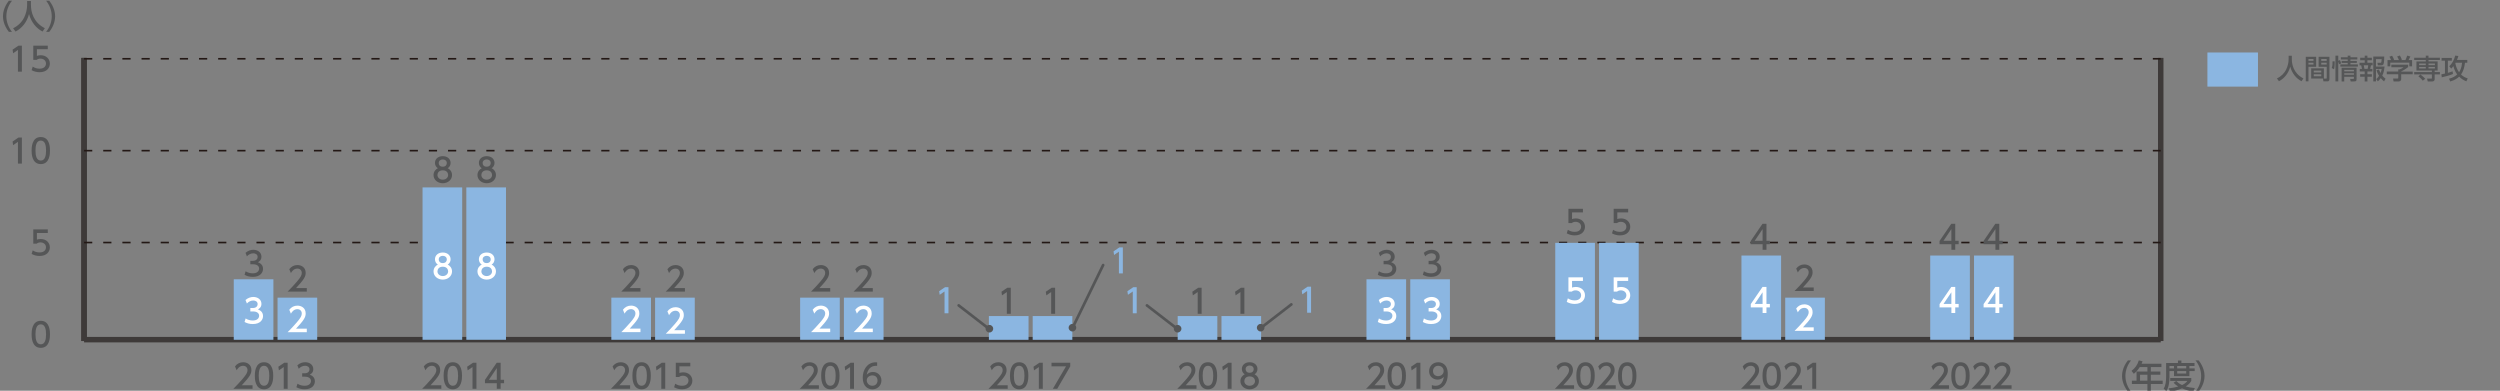 <?xml version="1.0" encoding="utf-8"?>
<!-- Generator: Adobe Illustrator 27.7.0, SVG Export Plug-In . SVG Version: 6.00 Build 0)  -->
<svg version="1.1" id="レイヤー_1" xmlns="http://www.w3.org/2000/svg" xmlns:xlink="http://www.w3.org/1999/xlink" x="0px"
	 y="0px" width="959.66px" height="150px" viewBox="0 0 959.66 150" style="enable-background:new 0 0 959.66 150;"
	 xml:space="preserve">
<rect x="0" y="0" width="959.66" height="150" fill="#808080" stroke="none"/>
<style type="text/css">
	.st0{fill:#555657;}
	.st1{fill:#8BB6E1;}
	.st2{fill-rule:evenodd;clip-rule:evenodd;fill:none;stroke:#3E3A39;stroke-width:2.101;stroke-miterlimit:10;}
	
		.st3{fill-rule:evenodd;clip-rule:evenodd;fill:none;stroke:#231815;stroke-width:0.63;stroke-miterlimit:10;stroke-dasharray:3.151,4.202;}
	.st4{fill-rule:evenodd;clip-rule:evenodd;fill:#8BB6E1;}
	.st5{fill:#FFFFFF;}
	.st6{fill:none;stroke:#555657;stroke-width:1.05;stroke-linecap:round;stroke-linejoin:round;stroke-miterlimit:10;}
</style>
<path class="st0" d="M4.6,0.29C3.25,2,2.44,4.08,2.44,6.26c0,2.18,0.82,4.26,2.15,5.97H3.4C1.27,9.56,1.14,7.05,1.14,6.26
	s0.13-3.3,2.25-5.97"/>
<path class="st0" d="M11.88,0.38v1.55c0,2.45,0.77,6.55,5.33,8.9l-0.87,1.28c-2.32-1.16-4.33-3.51-5.2-6.7
	c-0.78,3.02-2.67,5.41-5.18,6.7l-0.93-1.26C6.87,9.95,8.41,8.51,9.3,6.66c0.68-1.4,1.11-3.15,1.11-4.69v-1.6"/>
<path class="st0" d="M18.91,0.29c2.04,2.55,2.25,5,2.25,5.97s-0.21,3.43-2.25,5.97h-1.2c1.35-1.7,2.15-3.79,2.15-5.97
	c0-2.18-0.81-4.27-2.15-5.97"/>
<rect x="847.35" y="20.15" class="st1" width="19.4" height="13.1"/>
<g>
	<path class="st0" d="M878.52,21.4h1.23v1.29c0,2.04,0.64,5.47,4.45,7.42l-0.73,1.07c-1.93-0.97-3.62-2.93-4.34-5.59
		c-0.65,2.52-2.23,4.51-4.32,5.59l-0.78-1.05c1.53-0.75,2.82-1.94,3.56-3.49c0.57-1.17,0.93-2.63,0.93-3.91V21.4z"/>
	<path class="st0" d="M885.09,21.8h4v3.84h-2.95v5.59h-1.04V21.8z M886.13,22.66v0.7h1.93v-0.7H886.13z M886.13,24.07v0.69h1.93
		v-0.69H886.13z M892.06,26.24v3.9h-4.88v-3.9H892.06z M888.17,27.09v0.73h2.89v-0.73H888.17z M888.17,28.52v0.76h2.89v-0.76H888.17
		z M893.14,25.64h-3.11V21.8h4.16v8.44c0,0.3,0,0.99-0.7,0.99h-1.61l-0.17-1.05h1.19c0.13,0,0.24-0.04,0.24-0.25V25.64z
		 M891.04,22.66v0.7h2.09v-0.7H891.04z M891.04,24.07v0.69h2.09v-0.69H891.04z"/>
	<path class="st0" d="M895.07,26.11c0.31-0.72,0.33-1.76,0.31-2.57h0.82c0.03,1.99-0.13,2.61-0.26,3.03L895.07,26.11z M897.92,24.67
		c-0.04-0.17-0.12-0.44-0.34-1.01v7.6h-1.09v-9.9h1.09v1.97l0.63-0.26c0.19,0.39,0.37,0.84,0.48,1.26L897.92,24.67z M904.89,22.82
		h-2.64v0.57h2.45v0.78h-2.45v0.55h2.86v0.84h-6.74v-0.84h2.83v-0.55h-2.33v-0.78h2.33v-0.57h-2.63v-0.85h2.63v-0.6h1.05v0.6h2.64
		V22.82z M904.61,26.01v4.11c0,0.99-0.16,1.14-1.15,1.14h-1.12l-0.22-0.96h1.21c0.25,0,0.25-0.14,0.25-0.36v-0.47h-3.71v1.79h-1.01
		v-5.25H904.61z M899.88,26.82v0.55h3.71v-0.55H899.88z M899.88,28.13v0.57h3.71v-0.57H899.88z"/>
	<path class="st0" d="M907.71,21.38h1.05v0.77h1.71v0.98h-1.71v0.96h2.01v0.98h-0.63c-0.04,0.28-0.25,1.17-0.3,1.38h0.83v0.98h-1.9
		v1.04h1.71v0.99h-1.71v1.8h-1.05v-1.8h-1.74v-0.99h1.74v-1.04h-1.89v-0.98h0.83c-0.05-0.39-0.15-0.95-0.29-1.38h-0.63v-0.98h1.99
		v-0.96h-1.74v-0.98h1.74V21.38z M907.36,25.06c0.14,0.6,0.18,0.83,0.26,1.38h1.22c0.12-0.43,0.19-1,0.23-1.38H907.36z M913.18,26.7
		c0.16,0.37,0.36,0.83,0.62,1.34c0.28-0.74,0.36-1.14,0.43-1.52h-2.18v4.73h-1.03V21.7h4.2c0,0.42-0.03,2.25-0.24,2.81
		c-0.06,0.18-0.21,0.57-0.82,0.57h-1.38l-0.18-0.98h1.09c0.35,0,0.48,0,0.54-1.4h-2.18v2.84h3.31c-0.07,0.64-0.24,2.26-0.89,3.51
		c0.36,0.4,0.69,0.73,1.25,1.17l-0.56,1.02c-0.41-0.28-0.82-0.7-1.28-1.24c-0.42,0.58-0.79,0.94-1.1,1.24l-0.64-0.89
		c0.32-0.26,0.67-0.56,1.1-1.24c-0.69-1.08-0.87-1.73-0.99-2.12L913.18,26.7z"/>
	<path class="st0" d="M924.41,24.85v0.87c-0.6,0.54-1.85,1.35-2.68,1.68v0.08h4.42v1.03h-4.42v1.88c0,0.76-0.76,0.87-0.86,0.87
		h-2.06l-0.2-1.12h1.69c0.3,0,0.3-0.15,0.3-0.34v-1.3h-4.41v-1.03h4.41v-0.82h0.46c0.36-0.11,1.08-0.41,1.56-0.83h-4.68v-0.99
		H924.41z M917.84,23.06c-0.22-0.57-0.48-1.04-0.63-1.29l1.02-0.38c0.28,0.4,0.61,1.02,0.79,1.58l-0.24,0.09h2.1
		c-0.26-0.61-0.46-0.97-0.71-1.36l1.04-0.4c0.22,0.34,0.63,1.11,0.8,1.64l-0.35,0.11h1.7c0.13-0.24,0.28-0.56,0.69-1.72l1.21,0.36
		c-0.24,0.56-0.38,0.83-0.69,1.37h1.34v2.41h-1.06v-1.41h-7.31v1.41h-1.06v-2.41H917.84z"/>
	<path class="st0" d="M931.17,21.36h1.04v0.79h4.38v0.88h-4.38v0.55h3.51v3.5h-1.14v0.59h2.01v0.89h-2.01v1.81
		c0,0.85-0.76,0.89-0.89,0.89h-1.76l-0.28-1.08h1.65c0.19,0,0.21-0.04,0.21-0.27v-1.35h-6.79v-0.89h6.79v-0.59h-5.92v-3.5h3.58
		v-0.55h-4.45v-0.88h4.45V21.36z M930.01,30.97c-0.6-0.82-1.46-1.51-1.69-1.7l0.8-0.66c0.4,0.29,1.37,1.07,1.84,1.65L930.01,30.97z
		 M931.17,24.39h-2.56V25h2.56V24.39z M931.17,25.69h-2.56v0.59h2.56V25.69z M934.68,24.39h-2.47V25h2.47V24.39z M934.68,25.69
		h-2.47v0.59h2.47V25.69z"/>
	<path class="st0" d="M937.16,28.53c0.29-0.04,0.46-0.07,1.37-0.29v-4.95h-1.3v-1.06h3.94v1.06h-1.52v4.66
		c0.45-0.13,1.31-0.38,1.81-0.58l0.14,1.03c-1.07,0.48-3.16,1.05-4.29,1.28L937.16,28.53z M947.11,23.03v1.05h-0.89
		c-0.18,1.68-0.61,3.24-1.52,4.53c0.78,0.74,1.64,1.19,2.57,1.5l-0.53,1.11c-0.81-0.34-1.82-0.83-2.76-1.8
		c-0.64,0.63-1.61,1.31-3.41,1.87l-0.48-1.07c1.65-0.42,2.55-1.1,3.14-1.65c-0.35-0.46-1.05-1.47-1.47-3.19
		c-0.42,0.59-0.66,0.81-0.82,0.95l-0.77-0.92c1.06-0.86,1.91-2.47,2.3-4.08l1.2,0.17c-0.1,0.4-0.18,0.76-0.53,1.51H947.11z
		 M942.61,24.08c-0.02,0.04-0.06,0.12-0.1,0.16c0.24,1.28,0.69,2.47,1.43,3.5c0.3-0.45,0.97-1.47,1.17-3.66H942.61z"/>
</g>
<g>
	<g>
		<g>
			<line class="st2" x1="32.27" y1="130.91" x2="32.27" y2="22.22"/>
			<line class="st2" x1="829.43" y1="130.91" x2="829.43" y2="22.22"/>
		</g>
	</g>
</g>
<g>
	<g>
		<g>
			<g>
				<path class="st0" d="M12.13,128.33c0-0.97,0-5.19,3.53-5.19s3.53,4.23,3.53,5.19c0,0.97,0,5.2-3.53,5.2
					S12.13,129.3,12.13,128.33z M17.68,128.33c0-1.93-0.37-3.83-2.03-3.83s-2.03,1.92-2.03,3.83c0,2.03,0.42,3.84,2.03,3.84
					C17.32,132.17,17.68,130.23,17.68,128.33z"/>
			</g>
			<g>
				<path class="st0" d="M18.34,89.43h-4.17v2.56c0.31-0.11,0.72-0.25,1.44-0.25c2.14,0,3.53,1.42,3.53,3.21
					c0,1.58-1.13,3.31-3.94,3.31c-1.11,0-2.08-0.25-3.06-0.78l0.42-1.37c0.81,0.54,1.66,0.79,2.63,0.79c1.93,0,2.46-1.13,2.46-1.97
					c0-1.17-0.96-1.88-2.13-1.88c-0.52,0-1.05,0.14-1.44,0.48h-1.3v-5.47h5.57V89.43z"/>
			</g>
			<g>
				<path class="st0" d="M7.08,52.8H8.4v9.99H6.89v-8.35l-1.86,1.28l-0.2-1.4L7.08,52.8z"/>
				<path class="st0" d="M12.13,57.79c0-0.97,0-5.19,3.53-5.19s3.53,4.23,3.53,5.19c0,0.97,0,5.2-3.53,5.2S12.13,58.76,12.13,57.79z
					 M17.68,57.79c0-1.93-0.37-3.83-2.03-3.83s-2.03,1.92-2.03,3.83c0,2.03,0.42,3.84,2.03,3.84
					C17.32,61.63,17.68,59.69,17.68,57.79z"/>
			</g>
			<g>
				<path class="st0" d="M7.08,17.53H8.4v9.99H6.89v-8.35l-1.86,1.28l-0.2-1.4L7.08,17.53z"/>
				<path class="st0" d="M18.34,18.89h-4.17v2.56c0.31-0.11,0.72-0.25,1.44-0.25c2.14,0,3.53,1.42,3.53,3.21
					c0,1.58-1.13,3.31-3.94,3.31c-1.11,0-2.08-0.25-3.06-0.78l0.42-1.37c0.81,0.54,1.66,0.79,2.63,0.79c1.93,0,2.46-1.13,2.46-1.97
					c0-1.17-0.96-1.88-2.13-1.88c-0.52,0-1.05,0.14-1.44,0.48h-1.3v-5.47h5.57V18.89z"/>
			</g>
		</g>
	</g>
	<line class="st2" x1="32.27" y1="130.91" x2="32.27" y2="22.22"/>
	<g>
		<g>
			<line class="st2" x1="32.27" y1="130.38" x2="829.43" y2="130.38"/>
			<line class="st3" x1="32.27" y1="93.1" x2="829.43" y2="93.1"/>
			<line class="st3" x1="32.27" y1="57.83" x2="829.43" y2="57.83"/>
			<line class="st3" x1="32.27" y1="22.56" x2="829.43" y2="22.56"/>
		</g>
	</g>
</g>
<g>
	<g>
		<rect x="89.73" y="107.21" class="st4" width="15.22" height="23.22"/>
		<rect x="162.2" y="71.94" class="st4" width="15.22" height="58.49"/>
		<rect x="234.67" y="114.26" class="st4" width="15.22" height="16.17"/>
		<rect x="307.14" y="114.26" class="st4" width="15.22" height="16.17"/>
		<rect x="379.6" y="121.32" class="st4" width="15.22" height="9.12"/>
		<rect x="452.07" y="121.32" class="st4" width="15.22" height="9.12"/>
		<rect x="524.54" y="107.21" class="st4" width="15.22" height="23.22"/>
		<rect x="740.94" y="98.09" class="st4" width="15.22" height="32.34"/>
	</g>
</g>
<g>
	<g>
		<g>
			<path class="st0" d="M816.82,150.29c-2.13-2.67-2.25-5.18-2.25-5.97c0-0.79,0.13-3.3,2.25-5.97h1.2
				c-1.35,1.71-2.15,3.79-2.15,5.97c0,2.18,0.82,4.26,2.15,5.97H816.82z"/>
			<path class="st0" d="M829.69,139.63v1.27h-4.06v1.71h3.65v1.24h-3.65v2.28h4.55v1.27h-4.55v2.83h-1.32v-2.83h-5.96v-1.27h1.79
				v-3.52h4.17v-1.71h-2.92c-0.89,1.4-1.64,2.04-2.29,2.58l-0.89-1.12c1.36-1.03,2.31-2.33,2.8-4.03l1.44,0.35
				c-0.16,0.49-0.24,0.66-0.37,0.95H829.69z M824.31,143.85h-2.82v2.28h2.82V143.85z"/>
			<path class="st0" d="M831.5,139.33h4.54v-0.93h1.32v0.93h5.04v1.16h-1.97v0.93h2.04v1.03h-2.04v1.94h-5.91v-1.94h-1.74v2.29
				c0,1.93-0.26,3.94-1.2,5.39l-1.03-0.98c0.76-1.11,0.94-2.78,0.94-4.43V139.33z M835.39,146.24c0.37,0.37,1.01,1.02,2.22,1.57
				c1.34-0.64,1.76-1.21,2.04-1.59h-6.58v-1.13h8.09v1.13c-0.19,0.33-0.68,1.18-2.14,2.12c1.08,0.32,2.12,0.49,3.5,0.62l-0.58,1.25
				c-0.61-0.06-2.37-0.26-4.33-1.12c-1.92,0.83-3.58,1.04-4.61,1.14l-0.52-1.17c0.69-0.08,1.94-0.19,3.68-0.71
				c-1.16-0.7-1.6-1.21-1.8-1.45L835.39,146.24z M832.78,140.49v0.93h1.74v-0.93H832.78z M835.75,140.49v0.93h3.46v-0.93H835.75z
				 M835.75,142.45v0.93h3.46v-0.93H835.75z"/>
			<path class="st0" d="M842.79,150.29c1.35-1.7,2.15-3.79,2.15-5.97c0-2.18-0.81-4.27-2.15-5.97h1.2c2.04,2.54,2.26,5,2.26,5.97
				s-0.21,3.43-2.26,5.97H842.79z"/>
		</g>
	</g>
</g>
<g>
	<g>
		<g>
			<path class="st0" d="M531.76,147.88v1.36h-7.36c1.1-1.1,2.25-2.28,3.54-3.79c1.52-1.79,1.89-2.53,1.89-3.38
				c0-0.98-0.68-1.66-1.7-1.66c-1.49,0-2.23,1.32-2.47,1.73l-0.63-1.5c0.78-1.03,1.84-1.59,3.14-1.59c1.42,0,3.16,0.82,3.16,2.99
				c0,1.42-0.59,2.52-3.7,5.85H531.76z"/>
			<path class="st0" d="M532.63,144.24c0-0.97,0-5.19,3.53-5.19c3.53,0,3.53,4.23,3.53,5.19c0,0.97,0,5.21-3.53,5.21
				C532.63,149.45,532.63,145.21,532.63,144.24z M538.19,144.24c0-1.93-0.37-3.83-2.03-3.83c-1.66,0-2.03,1.91-2.03,3.83
				c0,2.03,0.42,3.84,2.03,3.84C537.82,148.08,538.19,146.14,538.19,144.24z"/>
			<path class="st0" d="M543.91,139.25h1.32v9.99h-1.51v-8.35l-1.86,1.28l-0.2-1.4L543.91,139.25z"/>
			<path class="st0" d="M549.62,147.81c0.45,0.19,0.91,0.28,1.4,0.28c2.05,0,2.95-1.51,3.2-3.44c-0.35,0.37-1.03,1.07-2.39,1.07
				c-1.73,0-3.25-1.25-3.25-3.24c0-1.94,1.47-3.43,3.49-3.43c1.1,0,3.68,0.48,3.68,4.56c0,3.43-1.74,5.83-4.67,5.83
				c-0.81,0-1.23-0.16-1.45-0.25V147.81z M552.04,144.39c1.11,0,2.13-0.78,2.13-1.97c0-1.07-0.81-2.01-2.08-2.01
				c-1.4,0-2.02,1.13-2.02,2.01C550.07,143.79,551.07,144.39,552.04,144.39z"/>
		</g>
		<g>
			<path class="st0" d="M748.16,147.88v1.36h-7.36c1.1-1.1,2.25-2.28,3.54-3.79c1.52-1.79,1.89-2.53,1.89-3.38
				c0-0.98-0.68-1.66-1.7-1.66c-1.49,0-2.23,1.32-2.47,1.73l-0.63-1.5c0.78-1.03,1.84-1.59,3.14-1.59c1.42,0,3.16,0.82,3.16,2.99
				c0,1.42-0.59,2.52-3.7,5.85H748.16z"/>
			<path class="st0" d="M749.03,144.24c0-0.97,0-5.19,3.53-5.19c3.53,0,3.53,4.23,3.53,5.19c0,0.97,0,5.21-3.53,5.21
				C749.03,149.45,749.03,145.21,749.03,144.24z M754.59,144.24c0-1.93-0.37-3.83-2.03-3.83c-1.66,0-2.03,1.91-2.03,3.83
				c0,2.03,0.42,3.84,2.03,3.84C754.22,148.08,754.59,146.14,754.59,144.24z"/>
			<path class="st0" d="M764.17,147.88v1.36h-7.36c1.1-1.1,2.25-2.28,3.54-3.79c1.52-1.79,1.89-2.53,1.89-3.38
				c0-0.98-0.68-1.66-1.7-1.66c-1.49,0-2.23,1.32-2.47,1.73l-0.63-1.5c0.78-1.03,1.84-1.59,3.14-1.59c1.42,0,3.16,0.82,3.16,2.99
				c0,1.42-0.59,2.52-3.7,5.85H764.17z"/>
			<path class="st0" d="M772.17,147.88v1.36h-7.36c1.1-1.1,2.25-2.28,3.54-3.79c1.52-1.79,1.89-2.53,1.89-3.38
				c0-0.98-0.68-1.66-1.7-1.66c-1.49,0-2.23,1.32-2.47,1.73l-0.63-1.5c0.78-1.03,1.84-1.59,3.14-1.59c1.42,0,3.16,0.82,3.16,2.99
				c0,1.42-0.59,2.52-3.7,5.85H772.17z"/>
		</g>
		<g>
			<path class="st0" d="M459.29,147.88v1.36h-7.36c1.1-1.1,2.25-2.28,3.54-3.79c1.52-1.79,1.89-2.53,1.89-3.38
				c0-0.98-0.68-1.66-1.7-1.66c-1.49,0-2.23,1.32-2.47,1.73l-0.63-1.5c0.78-1.03,1.84-1.59,3.14-1.59c1.42,0,3.16,0.82,3.16,2.99
				c0,1.42-0.59,2.52-3.7,5.85H459.29z"/>
			<path class="st0" d="M460.16,144.24c0-0.97,0-5.19,3.53-5.19s3.53,4.23,3.53,5.19c0,0.97,0,5.21-3.53,5.21
				S460.16,145.21,460.16,144.24z M465.72,144.24c0-1.93-0.37-3.83-2.03-3.83c-1.66,0-2.03,1.91-2.03,3.83
				c0,2.03,0.42,3.84,2.03,3.84C465.35,148.08,465.72,146.14,465.72,144.24z"/>
			<path class="st0" d="M471.44,139.25h1.32v9.99h-1.51v-8.35l-1.86,1.28l-0.2-1.4L471.44,139.25z"/>
			<path class="st0" d="M483.25,146.31c0,1.84-1.61,3.14-3.55,3.14c-1.94,0-3.55-1.3-3.55-3.14c0-1.37,0.86-2.24,1.65-2.63
				c-0.74-0.45-1.1-1.26-1.1-2.03c0-1.49,1.17-2.6,3-2.6c1.81,0,3,1.11,3,2.6c0,0.77-0.35,1.58-1.1,2.03
				C482.39,144.06,483.25,144.93,483.25,146.31z M481.75,146.28c0-0.73-0.5-1.79-2.05-1.79c-1.54,0-2.05,1.05-2.05,1.79
				c0,1,0.86,1.8,2.05,1.8C480.89,148.08,481.75,147.28,481.75,146.28z M481.25,141.71c0-0.93-0.74-1.4-1.55-1.4
				c-0.81,0-1.55,0.48-1.55,1.38c0,0.61,0.35,1.4,1.55,1.4C480.88,143.1,481.25,142.3,481.25,141.71z"/>
		</g>
		<g>
			<path class="st0" d="M386.82,147.88v1.36h-7.36c1.1-1.1,2.25-2.28,3.54-3.79c1.52-1.79,1.89-2.53,1.89-3.38
				c0-0.98-0.68-1.66-1.7-1.66c-1.49,0-2.23,1.32-2.47,1.73l-0.63-1.5c0.78-1.03,1.84-1.59,3.14-1.59c1.42,0,3.16,0.82,3.16,2.99
				c0,1.42-0.59,2.52-3.7,5.85H386.82z"/>
			<path class="st0" d="M387.69,144.24c0-0.97,0-5.19,3.53-5.19s3.53,4.23,3.53,5.19c0,0.97,0,5.21-3.53,5.21
				S387.69,145.21,387.69,144.24z M393.25,144.24c0-1.93-0.37-3.83-2.03-3.83s-2.03,1.91-2.03,3.83c0,2.03,0.42,3.84,2.03,3.84
				C392.88,148.08,393.25,146.14,393.25,144.24z"/>
			<path class="st0" d="M398.97,139.25h1.32v9.99h-1.51v-8.35l-1.86,1.28l-0.2-1.4L398.97,139.25z"/>
			<path class="st0" d="M410.82,139.25v1.41l-4.99,8.58h-1.68l5.06-8.63h-5.58v-1.36H410.82z"/>
		</g>
		<g>
			<path class="st0" d="M314.35,147.88v1.36h-7.36c1.1-1.1,2.25-2.28,3.54-3.79c1.52-1.79,1.89-2.53,1.89-3.38
				c0-0.98-0.68-1.66-1.7-1.66c-1.49,0-2.23,1.32-2.47,1.73l-0.63-1.5c0.78-1.03,1.84-1.59,3.14-1.59c1.42,0,3.16,0.82,3.16,2.99
				c0,1.42-0.59,2.52-3.7,5.85H314.35z"/>
			<path class="st0" d="M315.22,144.24c0-0.97,0-5.19,3.53-5.19s3.53,4.23,3.53,5.19c0,0.97,0,5.21-3.53,5.21
				S315.22,145.21,315.22,144.24z M320.78,144.24c0-1.93-0.37-3.83-2.03-3.83c-1.66,0-2.03,1.91-2.03,3.83
				c0,2.03,0.42,3.84,2.03,3.84C320.41,148.08,320.78,146.14,320.78,144.24z"/>
			<path class="st0" d="M326.5,139.25h1.32v9.99h-1.51v-8.35l-1.86,1.28l-0.2-1.4L326.5,139.25z"/>
			<path class="st0" d="M336.7,140.44c-0.29-0.01-0.31-0.02-0.44-0.02c-2.12,0-3.16,1.47-3.56,3.43c0.5-0.55,1.26-1.07,2.39-1.07
				c1.68,0,3.26,1.24,3.26,3.26c0,1.99-1.55,3.42-3.46,3.42c-1.6,0-3.72-1.02-3.72-4.51c0-2.76,1.54-5.88,5.03-5.88
				c0.18,0,0.29,0,0.5,0.03V140.44z M334.89,144.1c-0.97,0-2.17,0.62-2.17,1.88c0,1.05,0.82,2.1,2.13,2.1c1.3,0,2-0.96,2-1.99
				C336.85,144.33,335.43,144.1,334.89,144.1z"/>
		</g>
		<g>
			<path class="st0" d="M241.88,147.88v1.36h-7.36c1.1-1.1,2.25-2.28,3.54-3.79c1.52-1.79,1.89-2.53,1.89-3.38
				c0-0.98-0.68-1.66-1.7-1.66c-1.49,0-2.23,1.32-2.47,1.73l-0.63-1.5c0.78-1.03,1.84-1.59,3.14-1.59c1.42,0,3.16,0.82,3.16,2.99
				c0,1.42-0.59,2.52-3.7,5.85H241.88z"/>
			<path class="st0" d="M242.76,144.24c0-0.97,0-5.19,3.53-5.19s3.53,4.23,3.53,5.19c0,0.97,0,5.21-3.53,5.21
				S242.76,145.21,242.76,144.24z M248.31,144.24c0-1.93-0.37-3.83-2.03-3.83s-2.03,1.91-2.03,3.83c0,2.03,0.42,3.84,2.03,3.84
				C247.95,148.08,248.31,146.14,248.31,144.24z"/>
			<path class="st0" d="M254.04,139.25h1.32v9.99h-1.51v-8.35l-1.86,1.28l-0.2-1.4L254.04,139.25z"/>
			<path class="st0" d="M264.97,140.61h-4.17v2.56c0.31-0.11,0.72-0.25,1.44-0.25c2.14,0,3.53,1.42,3.53,3.21
				c0,1.57-1.13,3.31-3.94,3.31c-1.11,0-2.08-0.25-3.06-0.78l0.42-1.37c0.81,0.54,1.66,0.79,2.63,0.79c1.93,0,2.46-1.13,2.46-1.97
				c0-1.17-0.96-1.88-2.13-1.88c-0.52,0-1.05,0.14-1.44,0.48h-1.3v-5.47h5.57V140.61z"/>
		</g>
		<g>
			<path class="st0" d="M169.41,147.88v1.36h-7.36c1.1-1.1,2.25-2.28,3.54-3.79c1.52-1.79,1.89-2.53,1.89-3.38
				c0-0.98-0.68-1.66-1.7-1.66c-1.49,0-2.23,1.32-2.47,1.73l-0.63-1.5c0.78-1.03,1.84-1.59,3.14-1.59c1.42,0,3.16,0.82,3.16,2.99
				c0,1.42-0.59,2.52-3.7,5.85H169.41z"/>
			<path class="st0" d="M170.29,144.24c0-0.97,0-5.19,3.53-5.19c3.53,0,3.53,4.23,3.53,5.19c0,0.97,0,5.21-3.53,5.21
				C170.29,149.45,170.29,145.21,170.29,144.24z M175.84,144.24c0-1.93-0.37-3.83-2.03-3.83s-2.03,1.91-2.03,3.83
				c0,2.03,0.42,3.84,2.03,3.84C175.48,148.08,175.84,146.14,175.84,144.24z"/>
			<path class="st0" d="M181.57,139.25h1.32v9.99h-1.51v-8.35l-1.86,1.28l-0.2-1.4L181.57,139.25z"/>
			<path class="st0" d="M190.7,149.24v-2.14h-4.54v-1.27l4.5-6.58h1.52v6.53h1.31v1.32h-1.31v2.14H190.7z M187.68,145.78h3.02v-4.48
				L187.68,145.78z"/>
		</g>
		<g>
			<path class="st0" d="M96.94,147.88v1.36h-7.36c1.1-1.1,2.25-2.28,3.54-3.79c1.52-1.79,1.89-2.53,1.89-3.38
				c0-0.98-0.68-1.66-1.7-1.66c-1.49,0-2.23,1.32-2.47,1.73l-0.63-1.5c0.78-1.03,1.84-1.59,3.14-1.59c1.42,0,3.16,0.82,3.16,2.99
				c0,1.42-0.59,2.52-3.7,5.85H96.94z"/>
			<path class="st0" d="M97.82,144.24c0-0.97,0-5.19,3.53-5.19c3.53,0,3.53,4.23,3.53,5.19c0,0.97,0,5.21-3.53,5.21
				C97.82,149.45,97.82,145.21,97.82,144.24z M103.37,144.24c0-1.93-0.37-3.83-2.03-3.83c-1.66,0-2.03,1.91-2.03,3.83
				c0,2.03,0.42,3.84,2.03,3.84C103.01,148.08,103.37,146.14,103.37,144.24z"/>
			<path class="st0" d="M109.1,139.25h1.32v9.99h-1.51v-8.35l-1.86,1.28l-0.2-1.4L109.1,139.25z"/>
			<path class="st0" d="M114.19,147.29c0.81,0.54,1.78,0.79,2.75,0.79c1.79,0,2.43-0.98,2.43-1.84c0-0.88-0.73-1.64-2.38-1.64h-1
				v-1.31h0.96c1.36,0,1.85-0.82,1.85-1.49c0-0.96-0.84-1.4-1.66-1.4c-0.94,0-1.83,0.45-2.46,1.16l-0.54-1.35
				c0.96-0.85,2.05-1.17,3.01-1.17c1.65,0,3.11,0.97,3.11,2.66c0,1.41-1,1.93-1.36,2.12c0.52,0.2,1.97,0.76,1.97,2.56
				c0,1.35-1.01,3.06-3.93,3.06c-1.31,0-2.28-0.32-3.17-0.79L114.19,147.29z"/>
		</g>
	</g>
</g>
<g>
	<g>
		<g>
			<rect x="106.54" y="114.26" class="st4" width="15.22" height="16.17"/>
			<rect x="179.01" y="71.94" class="st4" width="15.22" height="58.49"/>
			<rect x="251.47" y="114.26" class="st4" width="15.22" height="16.17"/>
			<rect x="323.94" y="114.26" class="st4" width="15.22" height="16.17"/>
			<rect x="396.41" y="121.32" class="st4" width="15.22" height="9.12"/>
			<rect x="468.88" y="121.32" class="st4" width="15.22" height="9.12"/>
			<rect x="541.35" y="107.21" class="st4" width="15.22" height="23.22"/>
			<rect x="757.75" y="98.09" class="st4" width="15.22" height="32.34"/>
		</g>
	</g>
</g>
<g>
	<g>
		<path class="st0" d="M546.59,104.13c0.81,0.54,1.78,0.79,2.75,0.79c1.79,0,2.43-0.98,2.43-1.84c0-0.88-0.73-1.64-2.38-1.64h-1
			v-1.31h0.96c1.36,0,1.85-0.82,1.85-1.49c0-0.96-0.84-1.4-1.66-1.4c-0.94,0-1.83,0.45-2.46,1.16l-0.54-1.35
			c0.96-0.84,2.05-1.17,3.01-1.17c1.65,0,3.11,0.97,3.11,2.66c0,1.41-1,1.93-1.36,2.12c0.52,0.2,1.97,0.76,1.97,2.56
			c0,1.35-1.01,3.06-3.93,3.06c-1.31,0-2.28-0.31-3.17-0.79L546.59,104.13z"/>
	</g>
</g>
<g>
	<g>
		<path class="st5" d="M546.59,122.24c0.81,0.54,1.78,0.79,2.75,0.79c1.79,0,2.43-0.98,2.43-1.84c0-0.88-0.73-1.64-2.38-1.64h-1
			v-1.31h0.96c1.36,0,1.85-0.82,1.85-1.49c0-0.96-0.84-1.4-1.66-1.4c-0.94,0-1.83,0.45-2.46,1.16l-0.54-1.35
			c0.96-0.84,2.05-1.17,3.01-1.17c1.65,0,3.11,0.97,3.11,2.66c0,1.41-1,1.93-1.36,2.12c0.52,0.2,1.97,0.76,1.97,2.56
			c0,1.35-1.01,3.06-3.93,3.06c-1.31,0-2.28-0.31-3.17-0.79L546.59,122.24z"/>
	</g>
</g>
<g>
	<g>
		<path class="st0" d="M529.31,104.13c0.81,0.54,1.78,0.79,2.75,0.79c1.79,0,2.43-0.98,2.43-1.84c0-0.88-0.73-1.64-2.38-1.64h-1
			v-1.31h0.96c1.36,0,1.85-0.82,1.85-1.49c0-0.96-0.84-1.4-1.66-1.4c-0.94,0-1.83,0.45-2.46,1.16l-0.54-1.35
			c0.96-0.84,2.05-1.17,3.01-1.17c1.65,0,3.11,0.97,3.11,2.66c0,1.41-1,1.93-1.36,2.12c0.52,0.2,1.97,0.76,1.97,2.56
			c0,1.35-1.01,3.06-3.93,3.06c-1.31,0-2.28-0.31-3.17-0.79L529.31,104.13z"/>
	</g>
</g>
<g>
	<g>
		<path class="st0" d="M749.07,95.89v-2.14h-4.54v-1.27l4.5-6.58h1.52v6.53h1.31v1.32h-1.31v2.14H749.07z M746.04,92.43h3.02v-4.48
			L746.04,92.43z"/>
	</g>
</g>
<g>
	<g>
		<path class="st5" d="M529.31,122.24c0.81,0.54,1.78,0.79,2.75,0.79c1.79,0,2.43-0.98,2.43-1.84c0-0.88-0.73-1.64-2.38-1.64h-1
			v-1.31h0.96c1.36,0,1.85-0.82,1.85-1.49c0-0.96-0.84-1.4-1.66-1.4c-0.94,0-1.83,0.45-2.46,1.16l-0.54-1.35
			c0.96-0.84,2.05-1.17,3.01-1.17c1.65,0,3.11,0.97,3.11,2.66c0,1.41-1,1.93-1.36,2.12c0.52,0.2,1.97,0.76,1.97,2.56
			c0,1.35-1.01,3.06-3.93,3.06c-1.31,0-2.28-0.31-3.17-0.79L529.31,122.24z"/>
	</g>
</g>
<g>
	<g>
		<path class="st5" d="M749.07,120.14V118h-4.54v-1.27l4.5-6.58h1.52v6.53h1.31V118h-1.31v2.14H749.07z M746.04,116.67h3.02v-4.48
			L746.04,116.67z"/>
	</g>
</g>
<g>
	<g>
		<path class="st0" d="M765.97,95.89v-2.14h-4.54v-1.27l4.5-6.58h1.52v6.53h1.31v1.32h-1.31v2.14H765.97z M762.95,92.43h3.02v-4.48
			L762.95,92.43z"/>
	</g>
</g>
<g>
	<g>
		<path class="st5" d="M765.97,120.14V118h-4.54v-1.27l4.5-6.58h1.52v6.53h1.31V118h-1.31v2.14H765.97z M762.95,116.67h3.02v-4.48
			L762.95,116.67z"/>
	</g>
</g>
<rect x="597.01" y="93.22" class="st4" width="15.22" height="37.21"/>
<g>
	<path class="st0" d="M604.23,147.88v1.36h-7.36c1.1-1.1,2.25-2.28,3.54-3.79c1.52-1.79,1.89-2.53,1.89-3.38
		c0-0.98-0.68-1.66-1.7-1.66c-1.49,0-2.23,1.32-2.47,1.73l-0.63-1.5c0.78-1.03,1.84-1.59,3.14-1.59c1.42,0,3.16,0.82,3.16,2.99
		c0,1.42-0.59,2.52-3.7,5.85H604.23z"/>
	<path class="st0" d="M605.1,144.24c0-0.97,0-5.19,3.53-5.19c3.53,0,3.53,4.23,3.53,5.19c0,0.97,0,5.21-3.53,5.21
		C605.1,149.45,605.1,145.21,605.1,144.24z M610.66,144.24c0-1.93-0.37-3.83-2.03-3.83c-1.66,0-2.03,1.91-2.03,3.83
		c0,2.03,0.42,3.84,2.03,3.84C610.29,148.08,610.66,146.14,610.66,144.24z"/>
	<path class="st0" d="M620.23,147.88v1.36h-7.36c1.1-1.1,2.25-2.28,3.54-3.79c1.52-1.79,1.89-2.53,1.89-3.38
		c0-0.98-0.68-1.66-1.7-1.66c-1.49,0-2.23,1.32-2.47,1.73l-0.63-1.5c0.78-1.03,1.84-1.59,3.14-1.59c1.42,0,3.16,0.82,3.16,2.99
		c0,1.42-0.59,2.52-3.7,5.85H620.23z"/>
	<path class="st0" d="M621.11,144.24c0-0.97,0-5.19,3.53-5.19s3.53,4.23,3.53,5.19c0,0.97,0,5.21-3.53,5.21
		S621.11,145.21,621.11,144.24z M626.66,144.24c0-1.93-0.37-3.83-2.03-3.83s-2.03,1.91-2.03,3.83c0,2.03,0.42,3.84,2.03,3.84
		C626.3,148.08,626.66,146.14,626.66,144.24z"/>
</g>
<rect x="613.82" y="93.22" class="st4" width="15.22" height="37.21"/>
<g>
	<g>
		<path class="st0" d="M607.62,81.53h-4.17v2.56c0.31-0.11,0.72-0.25,1.44-0.25c2.14,0,3.53,1.42,3.53,3.21
			c0,1.58-1.13,3.31-3.94,3.31c-1.11,0-2.08-0.25-3.06-0.78l0.42-1.37c0.81,0.54,1.66,0.79,2.63,0.79c1.93,0,2.46-1.13,2.46-1.97
			c0-1.17-0.96-1.88-2.13-1.88c-0.52,0-1.05,0.14-1.44,0.48h-1.3v-5.47h5.57V81.53z"/>
	</g>
</g>
<g>
	<g>
		<path class="st5" d="M607.62,107.84h-4.17v2.56c0.31-0.11,0.72-0.25,1.44-0.25c2.14,0,3.53,1.42,3.53,3.21
			c0,1.58-1.13,3.31-3.94,3.31c-1.11,0-2.08-0.25-3.06-0.78l0.42-1.37c0.81,0.54,1.66,0.79,2.63,0.79c1.93,0,2.46-1.13,2.46-1.97
			c0-1.17-0.96-1.88-2.13-1.88c-0.52,0-1.05,0.14-1.44,0.48h-1.3v-5.47h5.57V107.84z"/>
	</g>
</g>
<g>
	<g>
		<path class="st0" d="M624.99,81.53h-4.17v2.56c0.31-0.11,0.72-0.25,1.44-0.25c2.14,0,3.53,1.42,3.53,3.21
			c0,1.58-1.13,3.31-3.94,3.31c-1.11,0-2.08-0.25-3.06-0.78l0.42-1.37c0.81,0.54,1.66,0.79,2.63,0.79c1.93,0,2.46-1.13,2.46-1.97
			c0-1.17-0.96-1.88-2.13-1.88c-0.52,0-1.05,0.14-1.44,0.48h-1.3v-5.47h5.57V81.53z"/>
	</g>
</g>
<g>
	<g>
		<path class="st5" d="M624.99,107.84h-4.17v2.56c0.31-0.11,0.72-0.25,1.44-0.25c2.14,0,3.53,1.42,3.53,3.21
			c0,1.58-1.13,3.31-3.94,3.31c-1.11,0-2.08-0.25-3.06-0.78l0.42-1.37c0.81,0.54,1.66,0.79,2.63,0.79c1.93,0,2.46-1.13,2.46-1.97
			c0-1.17-0.96-1.88-2.13-1.88c-0.52,0-1.05,0.14-1.44,0.48h-1.3v-5.47h5.57V107.84z"/>
	</g>
</g>
<g>
	<g>
		<path class="st0" d="M476.35,110.46h1.32v9.99h-1.51v-8.35l-1.86,1.28l-0.2-1.4L476.35,110.46z"/>
	</g>
</g>
<g>
	<g>
		<path class="st0" d="M459.94,110.46h1.32v9.99h-1.51v-8.35l-1.86,1.28l-0.2-1.4L459.94,110.46z"/>
	</g>
</g>
<g>
	<g>
		<path class="st0" d="M403.7,110.46h1.32v9.99h-1.51v-8.35l-1.86,1.28l-0.2-1.4L403.7,110.46z"/>
	</g>
</g>
<g>
	<g>
		<path class="st0" d="M386.67,110.46H388v9.99h-1.51v-8.35l-1.86,1.28l-0.2-1.4L386.67,110.46z"/>
	</g>
</g>
<g>
	<g>
		<path class="st0" d="M335.04,110.57v1.36h-7.36c1.1-1.1,2.25-2.28,3.54-3.79c1.52-1.79,1.89-2.53,1.89-3.38
			c0-0.98-0.68-1.66-1.7-1.66c-1.49,0-2.23,1.32-2.47,1.73l-0.63-1.5c0.78-1.03,1.84-1.59,3.14-1.59c1.42,0,3.16,0.82,3.16,2.99
			c0,1.42-0.59,2.52-3.7,5.85H335.04z"/>
	</g>
</g>
<g>
	<g>
		<path class="st5" d="M335.04,126.14v1.36h-7.36c1.1-1.1,2.25-2.28,3.54-3.79c1.52-1.79,1.89-2.53,1.89-3.38
			c0-0.98-0.68-1.66-1.7-1.66c-1.49,0-2.23,1.32-2.47,1.73l-0.63-1.5c0.78-1.03,1.84-1.59,3.14-1.59c1.42,0,3.16,0.82,3.16,2.99
			c0,1.42-0.59,2.52-3.7,5.85H335.04z"/>
	</g>
</g>
<g>
	<g>
		<path class="st0" d="M318.69,110.57v1.36h-7.36c1.1-1.1,2.25-2.28,3.54-3.79c1.52-1.79,1.89-2.53,1.89-3.38
			c0-0.98-0.68-1.66-1.7-1.66c-1.49,0-2.23,1.32-2.47,1.73l-0.63-1.5c0.78-1.03,1.84-1.59,3.14-1.59c1.42,0,3.16,0.82,3.16,2.99
			c0,1.42-0.59,2.52-3.7,5.85H318.69z"/>
	</g>
</g>
<g>
	<g>
		<path class="st5" d="M318.69,126.14v1.36h-7.36c1.1-1.1,2.25-2.28,3.54-3.79c1.52-1.79,1.89-2.53,1.89-3.38
			c0-0.98-0.68-1.66-1.7-1.66c-1.49,0-2.23,1.32-2.47,1.73l-0.63-1.5c0.78-1.03,1.84-1.59,3.14-1.59c1.42,0,3.16,0.82,3.16,2.99
			c0,1.42-0.59,2.52-3.7,5.85H318.69z"/>
	</g>
</g>
<g>
	<g>
		<path class="st0" d="M262.92,110.57v1.36h-7.36c1.1-1.1,2.25-2.28,3.54-3.79c1.52-1.79,1.89-2.53,1.89-3.38
			c0-0.98-0.68-1.66-1.7-1.66c-1.49,0-2.23,1.32-2.47,1.73l-0.63-1.5c0.78-1.03,1.84-1.59,3.14-1.59c1.42,0,3.16,0.82,3.16,2.99
			c0,1.42-0.59,2.52-3.7,5.85H262.92z"/>
	</g>
</g>
<g>
	<g>
		<path class="st5" d="M262.92,126.75v1.36h-7.36c1.1-1.1,2.25-2.28,3.54-3.79c1.52-1.79,1.89-2.53,1.89-3.38
			c0-0.98-0.68-1.66-1.7-1.66c-1.49,0-2.23,1.32-2.47,1.73l-0.63-1.5c0.78-1.03,1.84-1.59,3.14-1.59c1.42,0,3.16,0.82,3.16,2.99
			c0,1.42-0.59,2.52-3.7,5.85H262.92z"/>
	</g>
</g>
<g>
	<g>
		<path class="st0" d="M245.85,110.57v1.36h-7.36c1.1-1.1,2.25-2.28,3.54-3.79c1.52-1.79,1.89-2.53,1.89-3.38
			c0-0.98-0.68-1.66-1.7-1.66c-1.49,0-2.23,1.32-2.47,1.73l-0.63-1.5c0.78-1.03,1.84-1.59,3.14-1.59c1.42,0,3.16,0.82,3.16,2.99
			c0,1.42-0.59,2.52-3.7,5.85H245.85z"/>
	</g>
</g>
<g>
	<g>
		<path class="st5" d="M245.85,126.14v1.36h-7.36c1.1-1.1,2.25-2.28,3.54-3.79c1.52-1.79,1.89-2.53,1.89-3.38
			c0-0.98-0.68-1.66-1.7-1.66c-1.49,0-2.23,1.32-2.47,1.73l-0.63-1.5c0.78-1.03,1.84-1.59,3.14-1.59c1.42,0,3.16,0.82,3.16,2.99
			c0,1.42-0.59,2.52-3.7,5.85H245.85z"/>
	</g>
</g>
<g>
	<g>
		<path class="st0" d="M190.38,67.2c0,1.84-1.61,3.14-3.55,3.14s-3.55-1.3-3.55-3.14c0-1.37,0.86-2.24,1.65-2.63
			c-0.74-0.45-1.1-1.26-1.1-2.03c0-1.49,1.17-2.6,3-2.6c1.81,0,3,1.11,3,2.6c0,0.77-0.35,1.58-1.1,2.03
			C189.52,64.95,190.38,65.82,190.38,67.2z M188.88,67.17c0-0.73-0.5-1.79-2.05-1.79c-1.54,0-2.05,1.05-2.05,1.79
			c0,1,0.86,1.8,2.05,1.8C188.02,68.97,188.88,68.17,188.88,67.17z M188.37,62.6c0-0.93-0.74-1.4-1.55-1.4
			c-0.81,0-1.55,0.48-1.55,1.39c0,0.61,0.35,1.4,1.55,1.4C188.01,63.98,188.37,63.19,188.37,62.6z"/>
	</g>
</g>
<g>
	<g>
		<path class="st5" d="M190.38,104.19c0,1.84-1.61,3.14-3.55,3.14s-3.55-1.3-3.55-3.14c0-1.37,0.86-2.24,1.65-2.63
			c-0.74-0.45-1.1-1.26-1.1-2.03c0-1.49,1.17-2.6,3-2.6c1.81,0,3,1.11,3,2.6c0,0.77-0.35,1.58-1.1,2.03
			C189.52,101.95,190.38,102.82,190.38,104.19z M188.88,104.17c0-0.73-0.5-1.79-2.05-1.79c-1.54,0-2.05,1.05-2.05,1.79
			c0,1,0.86,1.8,2.05,1.8C188.02,105.97,188.88,105.16,188.88,104.17z M188.37,99.6c0-0.93-0.74-1.4-1.55-1.4
			c-0.81,0-1.55,0.48-1.55,1.39c0,0.61,0.35,1.4,1.55,1.4C188.01,100.98,188.37,100.19,188.37,99.6z"/>
	</g>
</g>
<g>
	<g>
		<path class="st0" d="M173.52,67.2c0,1.84-1.61,3.14-3.55,3.14c-1.94,0-3.55-1.3-3.55-3.14c0-1.37,0.86-2.24,1.65-2.63
			c-0.74-0.45-1.1-1.26-1.1-2.03c0-1.49,1.17-2.6,3-2.6c1.81,0,3,1.11,3,2.6c0,0.77-0.35,1.58-1.1,2.03
			C172.66,64.95,173.52,65.82,173.52,67.2z M172.02,67.17c0-0.73-0.5-1.79-2.05-1.79c-1.54,0-2.05,1.05-2.05,1.79
			c0,1,0.86,1.8,2.05,1.8C171.16,68.97,172.02,68.17,172.02,67.17z M171.51,62.6c0-0.93-0.74-1.4-1.55-1.4
			c-0.81,0-1.55,0.48-1.55,1.39c0,0.61,0.35,1.4,1.55,1.4C171.15,63.98,171.51,63.19,171.51,62.6z"/>
	</g>
</g>
<g>
	<g>
		<path class="st5" d="M173.52,104.19c0,1.84-1.61,3.14-3.55,3.14c-1.94,0-3.55-1.3-3.55-3.14c0-1.37,0.86-2.24,1.65-2.63
			c-0.74-0.45-1.1-1.26-1.1-2.03c0-1.49,1.17-2.6,3-2.6c1.81,0,3,1.11,3,2.6c0,0.77-0.35,1.58-1.1,2.03
			C172.66,101.95,173.52,102.82,173.52,104.19z M172.02,104.17c0-0.73-0.5-1.79-2.05-1.79c-1.54,0-2.05,1.05-2.05,1.79
			c0,1,0.86,1.8,2.05,1.8C171.16,105.97,172.02,105.16,172.02,104.17z M171.51,99.6c0-0.93-0.74-1.4-1.55-1.4
			c-0.81,0-1.55,0.48-1.55,1.39c0,0.61,0.35,1.4,1.55,1.4C171.15,100.98,171.51,100.19,171.51,99.6z"/>
	</g>
</g>
<g>
	<g>
		<path class="st0" d="M117.77,110.57v1.36h-7.36c1.1-1.1,2.25-2.28,3.54-3.79c1.52-1.79,1.89-2.53,1.89-3.38
			c0-0.98-0.68-1.66-1.7-1.66c-1.49,0-2.23,1.32-2.47,1.73l-0.63-1.5c0.78-1.03,1.84-1.59,3.14-1.59c1.42,0,3.16,0.82,3.16,2.99
			c0,1.42-0.59,2.52-3.7,5.85H117.77z"/>
	</g>
</g>
<g>
	<g>
		<path class="st5" d="M117.77,126.15v1.36h-7.36c1.1-1.1,2.25-2.28,3.54-3.79c1.52-1.79,1.89-2.53,1.89-3.38
			c0-0.98-0.68-1.66-1.7-1.66c-1.49,0-2.23,1.32-2.47,1.73l-0.63-1.5c0.78-1.03,1.84-1.59,3.14-1.59c1.42,0,3.16,0.82,3.16,2.99
			c0,1.42-0.59,2.52-3.7,5.85H117.77z"/>
	</g>
</g>
<g>
	<g>
		<path class="st0" d="M94.29,104.13c0.81,0.54,1.78,0.79,2.75,0.79c1.79,0,2.43-0.98,2.43-1.84c0-0.88-0.73-1.64-2.38-1.64h-1
			v-1.31h0.96c1.36,0,1.85-0.82,1.85-1.49c0-0.96-0.84-1.4-1.66-1.4c-0.94,0-1.83,0.45-2.46,1.16l-0.54-1.35
			c0.96-0.84,2.05-1.17,3.01-1.17c1.65,0,3.11,0.97,3.11,2.66c0,1.41-1,1.93-1.36,2.12c0.52,0.2,1.97,0.76,1.97,2.56
			c0,1.35-1.01,3.06-3.93,3.06c-1.31,0-2.28-0.31-3.17-0.79L94.29,104.13z"/>
	</g>
</g>
<g>
	<g>
		<path class="st5" d="M94.29,122.24c0.81,0.54,1.78,0.79,2.75,0.79c1.79,0,2.43-0.98,2.43-1.84c0-0.88-0.73-1.64-2.38-1.64h-1
			v-1.31h0.96c1.36,0,1.85-0.82,1.85-1.49c0-0.96-0.84-1.4-1.66-1.4c-0.94,0-1.83,0.45-2.46,1.16l-0.54-1.35
			c0.96-0.84,2.05-1.17,3.01-1.17c1.65,0,3.11,0.97,3.11,2.66c0,1.41-1,1.93-1.36,2.12c0.52,0.2,1.97,0.76,1.97,2.56
			c0,1.35-1.01,3.06-3.93,3.06c-1.31,0-2.28-0.31-3.17-0.79L94.29,122.24z"/>
	</g>
</g>
<g>
	<g>
		<path class="st0" d="M450.58,126.18c0,0.81,0.65,1.46,1.46,1.46c0.81,0,1.46-0.65,1.46-1.46c0-0.81-0.65-1.46-1.46-1.46
			C451.24,124.72,450.58,125.37,450.58,126.18z"/>
		<line class="st6" x1="452.05" y1="126.34" x2="440.27" y2="117.24"/>
	</g>
	<g>
		<path class="st1" d="M435.02,110.25h1.32v9.99h-1.51v-8.35l-1.86,1.28l-0.2-1.4L435.02,110.25z"/>
	</g>
</g>
<g>
	<g>
		<path class="st0" d="M378.33,126.18c0,0.81,0.65,1.46,1.46,1.46s1.46-0.65,1.46-1.46c0-0.81-0.65-1.46-1.46-1.46
			S378.33,125.37,378.33,126.18z"/>
		<line class="st6" x1="379.79" y1="126.34" x2="368.01" y2="117.24"/>
	</g>
	<g>
		<path class="st1" d="M362.76,110.25h1.32v9.99h-1.51v-8.35l-1.86,1.28l-0.2-1.4L362.76,110.25z"/>
	</g>
</g>
<g>
	<g>
		<path class="st1" d="M501.95,110.05h1.32v9.99h-1.51v-8.35l-1.86,1.28l-0.2-1.4L501.95,110.05z"/>
	</g>
	<path class="st0" d="M485.39,125.79c0,0.81-0.65,1.46-1.46,1.46c-0.81,0-1.46-0.65-1.46-1.46c0-0.81,0.65-1.46,1.46-1.46
		C484.73,124.32,485.39,124.98,485.39,125.79z"/>
	<line class="st6" x1="483.92" y1="125.95" x2="495.7" y2="116.85"/>
</g>
<g>
	<g>
		<path class="st1" d="M429.7,94.96h1.32v9.99h-1.51V96.6l-1.86,1.28l-0.2-1.4L429.7,94.96z"/>
	</g>
	<path class="st0" d="M413.13,125.79c0,0.81-0.65,1.46-1.46,1.46c-0.81,0-1.46-0.65-1.46-1.46c0-0.81,0.65-1.46,1.46-1.46
		C412.48,124.32,413.13,124.98,413.13,125.79z"/>
	<line class="st6" x1="411.67" y1="125.95" x2="423.45" y2="101.76"/>
</g>
<rect x="668.48" y="98.09" class="st4" width="15.22" height="32.34"/>
<g>
	<path class="st0" d="M675.69,147.88v1.36h-7.36c1.1-1.1,2.25-2.28,3.54-3.79c1.52-1.79,1.89-2.53,1.89-3.38
		c0-0.98-0.68-1.66-1.7-1.66c-1.49,0-2.23,1.32-2.47,1.73l-0.63-1.5c0.78-1.03,1.84-1.59,3.14-1.59c1.42,0,3.16,0.82,3.16,2.99
		c0,1.42-0.59,2.52-3.7,5.85H675.69z"/>
	<path class="st0" d="M676.56,144.24c0-0.97,0-5.19,3.53-5.19c3.53,0,3.53,4.23,3.53,5.19c0,0.97,0,5.21-3.53,5.21
		C676.56,149.45,676.56,145.21,676.56,144.24z M682.12,144.24c0-1.93-0.37-3.83-2.03-3.83c-1.66,0-2.03,1.91-2.03,3.83
		c0,2.03,0.42,3.84,2.03,3.84C681.75,148.08,682.12,146.14,682.12,144.24z"/>
	<path class="st0" d="M691.7,147.88v1.36h-7.36c1.1-1.1,2.25-2.28,3.54-3.79c1.52-1.79,1.89-2.53,1.89-3.38
		c0-0.98-0.68-1.66-1.7-1.66c-1.49,0-2.23,1.32-2.47,1.73l-0.63-1.5c0.78-1.03,1.84-1.59,3.14-1.59c1.42,0,3.16,0.82,3.16,2.99
		c0,1.42-0.59,2.52-3.7,5.85H691.7z"/>
	<path class="st0" d="M695.85,139.25h1.32v9.99h-1.51v-8.35l-1.86,1.28l-0.2-1.4L695.85,139.25z"/>
</g>
<rect x="685.28" y="114.26" class="st4" width="15.22" height="16.17"/>
<g>
	<g>
		<path class="st0" d="M676.6,95.89v-2.14h-4.54v-1.27l4.5-6.58h1.52v6.53h1.31v1.32h-1.31v2.14H676.6z M673.57,92.43h3.02v-4.48
			L673.57,92.43z"/>
	</g>
</g>
<g>
	<g>
		<path class="st5" d="M676.6,120.14V118h-4.54v-1.27l4.5-6.58h1.52v6.53h1.31V118h-1.31v2.14H676.6z M673.57,116.67h3.02v-4.48
			L673.57,116.67z"/>
	</g>
</g>
<g>
	<g>
		<path class="st0" d="M696.22,110.34v1.36h-7.36c1.1-1.1,2.25-2.28,3.54-3.79c1.52-1.79,1.89-2.53,1.89-3.38
			c0-0.98-0.68-1.66-1.7-1.66c-1.49,0-2.23,1.32-2.47,1.73l-0.63-1.5c0.78-1.03,1.84-1.59,3.14-1.59c1.42,0,3.16,0.82,3.16,2.99
			c0,1.42-0.59,2.52-3.7,5.85H696.22z"/>
	</g>
</g>
<g>
	<g>
		<path class="st5" d="M696.22,125.65v1.36h-7.36c1.1-1.1,2.25-2.28,3.54-3.79c1.52-1.79,1.89-2.53,1.89-3.38
			c0-0.98-0.68-1.66-1.7-1.66c-1.49,0-2.23,1.32-2.47,1.73l-0.63-1.5c0.78-1.03,1.84-1.59,3.14-1.59c1.42,0,3.16,0.82,3.16,2.99
			c0,1.42-0.59,2.52-3.7,5.85H696.22z"/>
	</g>
</g>
</svg>
